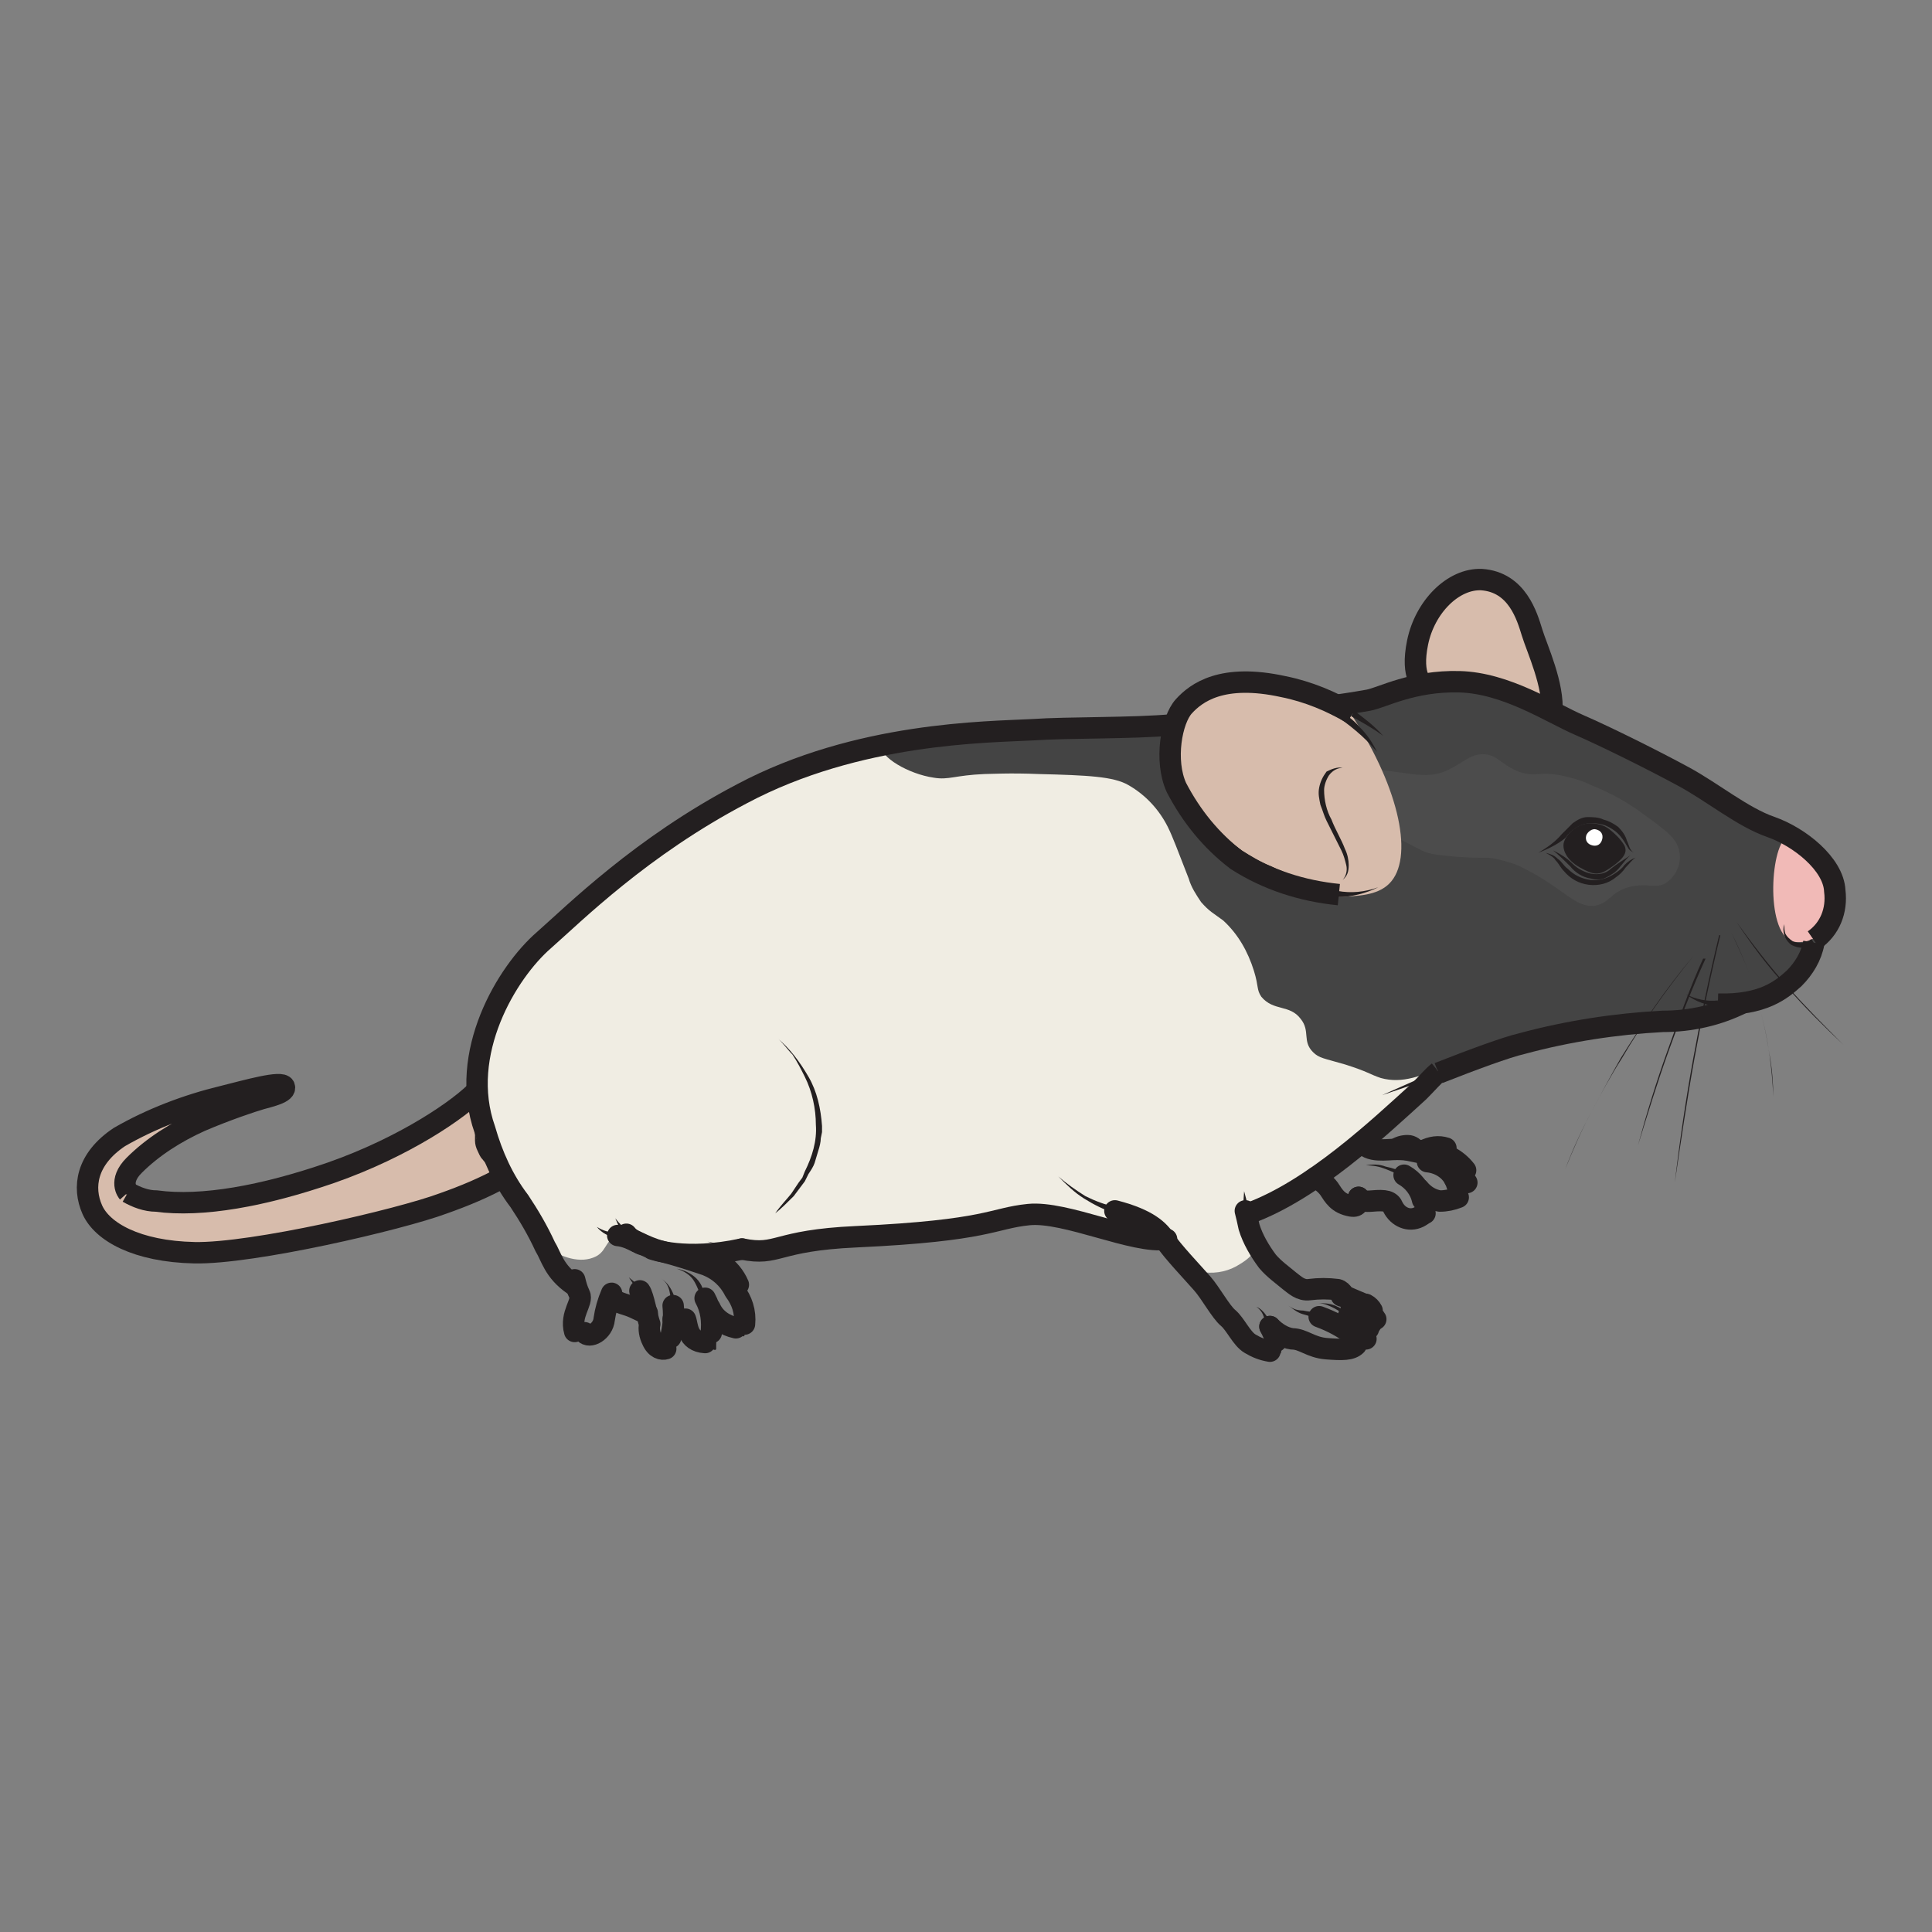 <?xml version="1.0" encoding="utf-8"?>
<!-- Generator: Adobe Illustrator 22.0.1, SVG Export Plug-In . SVG Version: 6.00 Build 0)  -->
<svg version="1.1" id="Layer_1" xmlns="http://www.w3.org/2000/svg" xmlns:xlink="http://www.w3.org/1999/xlink" x="0px" y="0px"
	 viewBox="0 0 157 157" style="enable-background:new 0 0 157 157;" xml:space="preserve">
<rect x="0" y="0" width="157" height="157" fill="#808080" stroke="none"/>
<style type="text/css">
	.st0{fill:#D7BCAC;}
	.st1{fill:#F0EDE3;}
	.st2{fill:#444444;}
	.st3{fill:#4C4C4C;}
	.st4{fill:#F1BAB7;}
	.st5{fill:none;}
	.st6{fill:none;stroke:#231F20;stroke-width:1.74;stroke-miterlimit:10;}
	.st7{fill:#231F20;}
	.st8{fill:none;stroke:#231F20;stroke-width:1.74;stroke-linecap:round;stroke-linejoin:round;}
	.st9{fill:#FFFFFF;}
</style>
<g id="Layer_2_1_">
	<g id="Layer_1-2">
		<path class="st0" d="M115.7,55.7c-0.5-1.1-0.6-2.3-0.5-3.5c0.5-2.7,2.9-5.3,5.2-5.1c2,0.2,3.2,2.5,4.1,4.3c1,2,1.6,4.2,1.6,6.5
			l-6.2-1.3L115.7,55.7z"/>
		<path class="st0" d="M41.6,88.2c-1.4-0.5-2.6,1.1-5.8,3.1c-2.3,1.3-4.7,2.4-7.2,3.3c-7.1,2.8-17.2,4.5-18.2,2.3
			c-0.4-1,1.2-2.6,2.2-3.7c4.5-4.4,10.6-4.5,10.5-4.9s-4.8-0.1-9.8,1.8c-1.9,0.6-3.5,1.8-4.8,3.3c-0.7,0.8-1.2,1.8-1.3,2.9
			c0,2.7,3.5,4.5,4,4.7c1.6,0.8,3.6,1.3,12.1-0.2c4.6-0.8,9.2-2,13.7-3.5c4-1.3,5.7-2.1,6.3-3.8C44,91.6,43.1,88.8,41.6,88.2z"/>
		<path class="st1" d="M76.2,59.9c-10.4,0.4-17.4,5.3-24.9,10.5c-0.5,0.4-10.6,7.5-12.1,15c-0.2,1.1-0.3,2.1-0.3,3.2
			c0.1,2.9,1.2,3.5,3.4,9c0.8,2,1.1,2.9,2.1,3.7c0.9,0.7,2.5,1.4,3.8,0.9c1.1-0.4,0.9-1.3,1.9-1.8c1.3-0.6,2,0.7,4.5,1
			c1.6,0.2,1.8-0.3,4.9-0.2c1.1,0,1.7,0.1,2.3,0.1c3.3,0.2,4.7-0.5,8.8-1c4.3-0.5,3.9,0.1,7.2-0.4c3-0.5,3.5-1.1,5.8-1.1
			s2,0.5,5.7,1s4.2,0.1,5.5,0.9c1.6,1.1,1.6,2.4,3.1,2.7c1,0.1,2-0.1,2.9-0.7c0.5-0.3,1-0.7,1.2-1.2c0.4-1.2-0.8-2-0.5-2.9
			s1.6-1,3-1.4c0.7-0.2,1.1-0.5,5.4-3.7c5-3.9,5.3-4.2,5.5-4.8c0.3-1,0.5-3-2-6.5C96.4,59,76.2,59.9,76.2,59.9z"/>
		<path class="st2" d="M71.6,60.6c-0.1,0.9,2.2,2.3,4.3,2.6c1.2,0.2,1.7-0.2,4.1-0.3c0.4,0,2.1-0.1,4.4,0c4,0.1,6.1,0.2,7.3,0.9
			c1.4,0.8,2.5,2,3.2,3.4c0.4,0.8,0.8,1.9,1.7,4.2c0.2,0.7,0.6,1.3,1,1.9c0.7,0.8,1,0.9,1.8,1.5c1.2,1.1,2,2.5,2.5,4.1
			c0.4,1.3,0.2,1.5,0.6,2.1c1,1.2,2.3,0.6,3.2,1.8c0.8,1,0.1,1.8,1,2.7c0.5,0.5,0.9,0.5,2.6,1c1.9,0.6,2,0.8,2.9,1.1
			c1.8,0.5,3.3-0.2,5.4-1c2.5-0.9,5.1-1.6,7.8-2.2c1.2-0.3,3.5-0.6,8.2-1.3c5.3-0.8,6.2-0.8,7.9-1.5c2.1-0.7,3.9-2,5.3-3.6
			c0.9-1.2,2.5-3.1,2.1-5.3s-2.3-3.3-5.2-5.2c-1.3-0.8-2.6-1.5-4-2.2c-4.3-2.1-4.4-2.5-8.8-4.9c-6.1-3.2-9.1-4.8-12.5-4.9
			c-2.3,0.2-4.6,0.6-6.8,1.1c-7.4,1.4-8.5,1.8-11.3,2.2c-3.4,0.5-3.7,0.2-13.3,0.4C72.3,59.4,71.7,60.2,71.6,60.6z"/>
		<path class="st3" d="M109.1,62.4c5.1,0,6.6,1.3,8.9,0c1-0.5,1.6-1.2,2.7-1.1s1.4,1,3,1.5c1.2,0.3,1.4-0.1,3.1,0.2
			c0.9,0.2,1.7,0.4,2.5,0.8c1.5,0.6,3,1.4,4.3,2.4c1.8,1.3,2.8,2,2.9,3.2c0.1,1-0.4,1.9-1.2,2.4c-0.8,0.4-1.3,0-2.5,0.2
			c-1.9,0.3-1.9,1.4-3.2,1.6c-1.6,0.2-2.5-1.4-5.7-3c-0.7-0.4-1.5-0.6-2.3-0.8c-0.4-0.1-0.8-0.1-1.2-0.1c-1.3,0-2.7-0.1-4-0.3
			c-0.9-0.2-0.8-0.3-4-1.9c-1.1-0.6-2.3-1.1-3.5-1.5c-2-0.1-2.7,1.3-4.1,0.8s-2.3-2.1-2-3.1C103.2,62.3,106.2,62.3,109.1,62.4z"/>
		<path class="st0" d="M109.9,58.2c-1.7-1.1-3.6-1.8-5.6-2.2c-1.7-0.3-4.4-0.8-6.8,0.6c-0.5,0.3-0.9,0.6-1.3,1
			c-1.1,1.1-1.6,4.4-0.6,6.6c1.1,2.4,2.8,4.4,4.9,5.9c2.4,1.8,5.3,2.8,8.3,2.8c1.5-0.1,3.1-0.1,4.1-1.1
			C114.9,69.8,113.8,64.2,109.9,58.2z"/>
		<path class="st4" d="M145.3,68c0.4-0.1,0.8,0.3,1.7,1.2c0.7,0.6,1.3,1.3,1.7,2.1c0.5,1.2,0.7,3.2-0.6,4.4c-0.6,0.7-1.6,1-2.5,0.8
			C143.4,75.6,143.9,68.4,145.3,68z"/>
		<g id="Page-4">
			<rect class="st5" width="157" height="157"/>
			<g id="Wakeful-resting--lean">
				<path class="st6" d="M10.4,96.9c0.7,0.4,1.5,0.7,2.3,0.7c3.7,0.5,8.7-0.4,14.2-2.3c6-2.1,10.5-5.2,12-6.8"/>
				<path class="st7" d="M9.9,95.4c-0.1,0.3-0.1,0.5,0.1,0.8c0.1,0.2,0.3,0.4,0.6,0.5l-0.3,0.4c-0.2-0.2-0.4-0.5-0.5-0.8
					C9.7,96,9.7,95.7,9.9,95.4"/>
				<path class="st6" d="M10.4,96.9c0,0-0.8-0.9,0.5-2.2c1.5-1.5,3.4-2.7,5.4-3.6c2.1-0.9,4.2-1.6,4.9-1.8s2.1-0.5,1.9-1
					s-3,0.3-5,0.8c-2.9,0.7-5.8,1.8-8.4,3.3c-2.7,1.8-3,4.1-2.2,5.9s3.6,3.4,8.3,3.5s16.7-2.7,20.2-4c1.7-0.6,3.4-1.3,5-2.2"/>
				<path class="st7" d="M38.6,89.7c0.2,0.5,0.3,1,0.2,1.5c-0.2,0.5-0.2,1,0,1.5c0.2,0.4,0.4,0.9,0.7,1.2c0.3,0.4,0.5,0.8,0.9,1.2
					l0,0c-0.5-0.2-0.9-0.5-1.2-0.9c-0.2-0.2-0.3-0.5-0.4-0.7c-0.1-0.2-0.2-0.5-0.2-0.8c0-0.3,0-0.5,0-0.8c0-0.3,0-0.5-0.1-0.8
					C38.4,90.6,38.4,90.1,38.6,89.7L38.6,89.7z"/>
				<path class="st6" d="M116.9,87.1c-0.5,0.4-0.8,0.8-1.6,1.6c-3.3,3-8.6,8-13.8,9.9"/>
				<path class="st8" d="M95.3,58.9c-3.2,0.3-8.5,0.2-11.4,0.4c-3.7,0.2-14.2,0.2-23.6,5.2c-8.2,4.3-13.6,9.7-16.1,11.9
					c-3,2.6-7,9.2-4.8,15.4c0.6,2.1,1.5,4.1,2.8,5.8c0.8,1.2,1.5,2.4,2.1,3.7c0.5,0.8,0.7,2,2.3,3.1"/>
				<path class="st6" d="M109.9,58c-1.7-1-3.6-1.8-5.6-2.2c-5-1.1-7.1,0.5-8.1,1.6s-1.6,4.4-0.6,6.6c1.2,2.3,2.8,4.3,4.9,5.9
					c2.5,1.6,5.3,2.5,8.3,2.8"/>
				<path class="st7" d="M108.7,72.4c1.1,0.2,2.2,0.1,3.3-0.3c-1,0.5-2.2,0.8-3.3,0.8L108.7,72.4z"/>
				<path class="st7" d="M112.4,59.8c-0.8-0.6-1.7-1.1-2.6-1.6l0.3-0.4C110.9,58.4,111.7,59,112.4,59.8"/>
				<path class="st7" d="M109.1,62.4c-0.4,0-0.8,0.2-1.1,0.6c-0.2,0.3-0.4,0.8-0.4,1.2c0,0.8,0.2,1.7,0.6,2.4
					c0.3,0.8,0.8,1.6,1.1,2.4c0.2,0.4,0.3,0.9,0.3,1.3c0,0.5-0.1,0.9-0.5,1.2c0.3-0.3,0.4-0.8,0.3-1.2c-0.1-0.4-0.2-0.8-0.4-1.2
					c-0.4-0.8-0.8-1.6-1.2-2.4c-0.2-0.4-0.3-0.8-0.5-1.3c-0.1-0.5-0.2-0.9-0.1-1.4c0.1-0.5,0.3-0.9,0.6-1.3
					C108.2,62.5,108.7,62.3,109.1,62.4"/>
				<path class="st7" d="M96.7,57.6c-0.6,0.7-1,1.6-1,2.5c-0.1,0.9,0.1,1.8,0.3,2.7c0.6,1.7,1.6,3.2,2.9,4.5c0.6,0.7,1.3,1.3,2,1.8
					c0.8,0.5,1.6,1,2.4,1.3c0.8,0.4,1.7,0.7,2.5,1c0.9,0.3,1.8,0.5,2.7,0.5c-0.9,0.1-1.9,0-2.8-0.3c-0.9-0.2-1.8-0.5-2.6-0.9
					c-0.9-0.4-1.7-0.8-2.5-1.3c-0.8-0.5-1.5-1.1-2.2-1.8c-0.6-0.7-1.2-1.4-1.7-2.2c-0.5-0.8-0.9-1.6-1.2-2.5
					c-0.2-0.9-0.3-1.9-0.2-2.8C95.5,59.1,96,58.2,96.7,57.6"/>
				<path class="st7" d="M104,56.1c1.6,0.3,3.1,0.8,4.6,1.5c0.7,0.4,1.4,0.9,1.9,1.5c0.6,0.6,1,1.2,1.4,2c-0.5-0.6-1.1-1.2-1.7-1.7
					c-0.6-0.5-1.2-1-1.9-1.3c-0.7-0.4-1.4-0.7-2.1-1L104,56.1z"/>
				<path class="st6" d="M108.7,57.3c0,0,1.4-0.2,2.5-0.4s3.6-1.6,7.4-1.5s7.4,2.5,9.7,3.5s6.1,2.9,8.5,4.2s4.8,3.3,7.1,4.1
					s5.1,3,5.2,5.2c0.2,1.6-0.4,3.1-1.7,4"/>
				<path class="st7" d="M147.5,76.8c-0.6,0.3-1.3,0.3-1.9,0c-0.3-0.2-0.5-0.5-0.6-0.8c-0.1-0.3-0.1-0.6,0-0.9c0,0.3,0,0.6,0.1,0.8
					c0.1,0.2,0.3,0.4,0.6,0.6c0.5,0.2,1.1,0.2,1.5-0.2L147.5,76.8z"/>
				<path class="st6" d="M139.6,81.6c3.7,0.1,5.2-1.2,6.2-2.1c0.8-0.8,1.4-1.8,1.6-2.9"/>
				<path class="st7" d="M137,80.8c0.8,0.4,1.7,0.6,2.6,0.5v0.5C138.7,81.7,137.8,81.4,137,80.8"/>
				<path class="st6" d="M141.6,81.5c-2,1-4.2,1.5-6.5,1.5c-3.8,0.2-7.7,0.8-11.4,1.8c-1.3,0.3-4,1.3-6.8,2.4"/>
				<path class="st7" d="M117,87.4l-4.7,1.6l4.5-2L117,87.4z"/>
				<path class="st6" d="M115.7,55.7c0,0-1.1-0.6-0.5-3.5s2.9-5.2,5.2-5.1c2.9,0.2,3.7,3,4.1,4.3s1.8,4.3,1.6,6.5"/>
				<path class="st7" d="M125,69.3c0.7-0.4,1.4-0.9,1.9-1.5c0.3-0.3,0.6-0.6,0.9-0.9c0.4-0.3,0.8-0.5,1.2-0.5c0.4,0,0.9,0,1.3,0.2
					c0.4,0.1,0.8,0.3,1.2,0.6c0.3,0.3,0.6,0.7,0.7,1.1c0.2,0.4,0.2,0.8,0.6,1c-0.2-0.1-0.4-0.2-0.5-0.4l-0.3-0.5
					c-0.2-0.3-0.4-0.6-0.8-0.9c-0.3-0.2-0.6-0.4-1-0.5c-0.4-0.1-0.7-0.1-1.1-0.1c-0.8,0.1-1.5,0.6-1.9,1.2
					C126.6,68.6,125.8,69,125,69.3"/>
				<path class="st7" d="M125.6,69.3c0.4,0.1,0.7,0.2,1,0.5c0.3,0.2,0.5,0.6,0.8,0.8c0.5,0.5,1.1,0.8,1.8,0.9c0.7,0.1,1.4-0.1,2-0.5
					c0.3-0.2,0.6-0.4,0.8-0.7c0.3-0.3,0.6-0.5,0.9-0.6c-0.3,0.2-0.5,0.5-0.8,0.8c-0.2,0.3-0.5,0.6-0.8,0.8c-0.6,0.5-1.4,0.7-2.2,0.6
					c-0.8-0.1-1.5-0.5-2-1.1c-0.3-0.3-0.4-0.6-0.7-0.9C126.3,69.7,126,69.5,125.6,69.3"/>
				<path class="st7" d="M126.2,69.1c0.6,0.3,1.1,0.6,1.6,1.1c0.4,0.4,1,0.7,1.5,0.8c0.6,0.1,1.2,0,1.6-0.4c0.5-0.4,1-0.7,1.6-1.1
					c-0.5,0.4-0.8,1-1.3,1.4c-0.3,0.2-0.6,0.4-0.9,0.5c-0.3,0.1-0.7,0.1-1,0c-0.7-0.1-1.3-0.5-1.7-1C127.2,70,126.7,69.5,126.2,69.1
					"/>
				<path class="st7" d="M130.8,67.4c-0.5-0.4-1.1-0.5-1.7-0.5c-0.9,0.1-1.7,0.7-2,1.5c-0.2,0.6,0.2,1.5,1.3,2.1s1.5,0.7,2.5,0
					s1.4-1.2,1.1-1.8C131.7,68.2,131.3,67.8,130.8,67.4"/>
				<path class="st9" d="M128.9,67.9c-0.1,0.4,0.1,0.7,0.5,0.8c0.4,0.1,0.7-0.1,0.8-0.5c0.1-0.4-0.1-0.7-0.5-0.8
					C129.4,67.3,129,67.6,128.9,67.9"/>
				<path class="st7" d="M137.6,77.7c-2.1,2.6-4.1,5.4-5.8,8.3c-0.9,1.4-1.7,2.9-2.5,4.4c-0.8,1.5-1.5,3.1-2.1,4.6
					c0.6-1.6,1.3-3.1,2.1-4.6s1.6-3,2.4-4.4C133.5,83.1,135.4,80.3,137.6,77.7 M137.6,77.7C137.6,77.7,137.6,77.7,137.6,77.7
					L137.6,77.7z"/>
				<path class="st7" d="M139.8,76c-0.8,3.3-1.5,6.7-2.1,10s-1.1,6.7-1.6,10.1c0.4-3.4,0.9-6.8,1.5-10.1s1.3-6.7,2.1-10
					C139.7,76,139.7,76,139.8,76C139.9,76,139.8,76,139.8,76L139.8,76z"/>
				<path class="st7" d="M138.6,77.9c-1.1,2.4-2.1,5-3,7.5s-1.7,5.1-2.5,7.7c0.7-2.6,1.5-5.2,2.4-7.7s1.8-5.1,2.9-7.5
					C138.5,77.9,138.6,77.9,138.6,77.9C138.6,77.9,138.6,77.9,138.6,77.9L138.6,77.9z"/>
				<path class="st7" d="M140.7,75.8c0.5,1,1,2.1,1.4,3.2c0.4,1.1,0.7,2.2,1,3.3c0.3,1.1,0.5,2.2,0.7,3.4c0.2,1.1,0.3,2.3,0.3,3.4
					c-0.1-2.3-0.4-4.6-1-6.8c-0.3-1.1-0.6-2.2-1-3.3C141.7,77.9,141.2,76.9,140.7,75.8 M140.7,75.8
					C140.7,75.8,140.7,75.8,140.7,75.8L140.7,75.8z"/>
				<path class="st7" d="M141.1,74.9c1.3,1.8,2.6,3.5,4.1,5.2c1.5,1.7,3,3.2,4.6,4.8c-1.6-1.5-3.2-3.1-4.6-4.7
					C143.6,78.5,142.3,76.7,141.1,74.9 M141,74.8C141,74.8,141.1,74.8,141,74.8L141,74.8z"/>
				<path class="st8" d="M46.7,104c0.1,0.4,0.2,0.8,0.4,1.2c0.3,0.6-0.8,1.6-0.4,3"/>
				<path class="st7" d="M46.9,108.1c0,0.2,0.1,0.5,0.2,0.7h-0.2c0.2-0.4,0.5-0.7,0.8-1c0.1-0.1,0.3-0.1,0.3,0
					c0.1,0.1,0.1,0.2,0,0.3c0,0,0,0,0,0c0,0,0,0-0.1,0c-0.3,0.2-0.6,0.4-0.9,0.7c0,0-0.1,0-0.2,0c0,0,0,0,0,0l0,0
					c-0.2-0.2-0.3-0.4-0.5-0.6c-0.1-0.1,0-0.3,0.1-0.3c0.1-0.1,0.3,0,0.3,0.1C46.9,108,46.9,108,46.9,108.1"/>
				<path class="st8" d="M47.5,108.3c0.4,0.5,1.5-0.1,1.6-1.1c0.1-0.7,0.3-1.4,0.6-2.1"/>
				<path class="st7" d="M49.5,105.1c0.2-0.2,0.3-0.6,0.3-0.9c0.1,0.3,0.2,0.7,0.1,1l0,0c0,0.1-0.1,0.2-0.3,0.2
					C49.5,105.4,49.4,105.3,49.5,105.1C49.4,105.2,49.4,105.2,49.5,105.1C49.4,105.1,49.4,105.1,49.5,105.1"/>
				<path class="st8" d="M54.5,108.7c0.2-0.8,0.3-1.7,0.2-2.6"/>
				<path class="st7" d="M54.4,106.1c0.1-0.4,0.1-0.8,0-1.2c-0.1-0.4-0.3-0.8-0.7-1c0.4,0.2,0.7,0.6,0.9,1c0.1,0.2,0.2,0.4,0.2,0.7
					c0,0.2,0.1,0.5,0.1,0.7c0,0.1-0.2,0.2-0.3,0.2c-0.1,0-0.2-0.1-0.2-0.2l0,0L54.4,106.1z"/>
				<path class="st8" d="M52,104.9c0.3,0.4,0.6,2.2,0.8,2.7c-0.1,0.4,0,0.9,0.2,1.3c0.3,0.7,0.8,0.8,1.1,0.7"/>
				<path class="st7" d="M54.2,109.3c0.1,0,0.1,0,0.2,0.1l0.2,0.1c0.1,0.1,0.2,0.2,0.2,0.3l0,0h-0.2c0-0.2,0-0.4,0-0.6
					c0-0.1,0-0.2-0.1-0.3c0-0.1,0-0.1-0.1-0.2c-0.1-0.1-0.2-0.2-0.1-0.3c0.1-0.1,0.2-0.2,0.4-0.1c0,0,0.1,0.1,0.1,0.1l0,0.1
					c0.1,0.1,0.1,0.3,0.1,0.4c0,0.1,0,0.2,0,0.3c0,0.2,0,0.4-0.1,0.6c0,0.1-0.1,0.1-0.1,0.1c0,0-0.1,0-0.1-0.1l0,0
					c0,0-0.1-0.1-0.1-0.1h-0.1h-0.1c-0.1,0.2-0.3,0.3-0.5,0.2c0,0,0,0,0,0c-0.2-0.1-0.3-0.3-0.2-0.5c0.1-0.1,0.2-0.2,0.4-0.2
					L54.2,109.3z"/>
				<path class="st7" d="M51.1,103.8l1.1,0.9c0.1,0.1,0.1,0.3,0,0.4c-0.1,0.1-0.2,0.1-0.3,0c0,0,0,0,0-0.1l0,0L51.1,103.8z"/>
				<path class="st8" d="M49.7,105.3c0,0.4,0.8,0.6,1.4,0.8s1.2,0.6,1.5,0.6"/>
				<path class="st8" d="M57.8,108.3c0.1-0.9,0-1.9-0.5-2.8"/>
				<path class="st8" d="M55.7,107.2c0.2,0.5,0.1,1.8,1.6,1.9"/>
				<path class="st7" d="M57.3,108.9l0.5,0.2l0.2,0.1c0.1,0,0.2,0.1,0.2,0.2l0,0l-0.2,0.1c0-0.2-0.1-0.3-0.1-0.5
					c-0.1-0.2-0.2-0.3-0.2-0.4c-0.1-0.1-0.2-0.2-0.1-0.3c0,0,0,0,0,0c0.1-0.1,0.2-0.2,0.3-0.1l0.1,0.1v0.1c0.1,0.1,0.1,0.2,0.2,0.3
					c0,0.1,0,0.2,0,0.3c0,0.2,0,0.4,0,0.6c0,0.1-0.1,0.1-0.1,0.1l0,0l0,0c-0.1,0-0.2-0.1-0.4-0.1h-0.4c-0.1,0-0.2-0.1-0.2-0.2
					S57.1,108.9,57.3,108.9L57.3,108.9"/>
				<path class="st7" d="M57.1,105.7c-0.2-0.5-0.4-1.1-0.7-1.6c-0.3-0.5-0.8-0.8-1.4-1c0.6,0.1,1.2,0.4,1.6,0.8
					c0.2,0.2,0.4,0.5,0.5,0.8c0.1,0.3,0.3,0.5,0.4,0.8c0.1,0.1,0,0.3-0.1,0.3C57.4,105.8,57.2,105.8,57.1,105.7L57.1,105.7
					L57.1,105.7z"/>
				<path class="st7" d="M55.3,105.7c0.1,0.2,0.2,0.5,0.3,0.7c0.1,0.2,0.2,0.4,0.3,0.6c0.1,0.1,0.1,0.3,0,0.3
					c-0.1,0.1-0.3,0.1-0.4,0c0,0,0-0.1,0-0.1l0,0c-0.1-0.3-0.1-0.5-0.1-0.8C55.3,106.2,55.3,106,55.3,105.7"/>
				<path class="st8" d="M54.7,107.2c0.3,0.3,0.6,0.4,1,0.4"/>
				<path class="st8" d="M60.5,107.6c0.1-1-0.2-1.9-0.8-2.7c-0.5-1-1.3-1.7-2.3-2.1c-1.2-0.4-2.4-0.8-3.6-1.1
					c-1.6-0.4-2.5-1.2-3.6-1.3"/>
				<path class="st8" d="M57.7,106.3c0.4,0.9,1.2,1.4,2.1,1.6"/>
				<path class="st7" d="M59.9,107.7c0.1,0.1,0.3,0.2,0.4,0.3c0.1,0.1,0.2,0.2,0.3,0.4l0,0h-0.2c0-0.3,0-0.5-0.2-0.7
					c-0.1-0.1-0.1-0.3,0-0.3c0.1-0.1,0.2-0.1,0.3,0c0,0,0,0,0,0c0,0,0,0.1,0,0.1l0,0c0.1,0.3,0.1,0.7,0,1c0,0.1-0.1,0.1-0.1,0.1
					c0,0,0,0,0,0l0,0c-0.2-0.2-0.5-0.3-0.8-0.4c-0.1,0-0.2-0.2-0.2-0.3c0,0,0,0,0,0C59.6,107.6,59.7,107.6,59.9,107.7L59.9,107.7"/>
				<path class="st7" d="M50.1,100.6c-0.6-0.1-1.2-0.4-1.6-0.9c0.5,0.3,1,0.5,1.6,0.4c0.1,0,0.2,0.1,0.2,0.2c0,0,0,0,0,0
					c0,0.1-0.1,0.2-0.2,0.3C50.2,100.6,50.2,100.6,50.1,100.6L50.1,100.6"/>
				<path class="st8" d="M50.9,100.3c0.3,0.4,0.8,0.6,1.2,0.8"/>
				<path class="st7" d="M50,99c0.3,0.4,0.7,0.8,1.2,1.2c0.1,0.1,0.1,0.2,0,0.3c0,0,0,0,0,0c-0.1,0.1-0.2,0.1-0.3,0.1c0,0,0,0,0,0
					c0,0,0,0,0-0.1C50.5,100.1,50.2,99.5,50,99"/>
				<path class="st8" d="M56.3,102.4c0.8-0.1,1.6,0,2.3,0.3c0.6,0.4,1.1,1,1.4,1.7"/>
				<path class="st7" d="M60.2,104.3c0,0.1,0,0.2,0.1,0.3c0.1,0.1,0.1,0.3,0.1,0.4l0,0c0,0.1,0,0.1-0.1,0.1l0,0l0,0l-0.4-0.1h-0.2
					c0,0-0.1,0-0.1,0c-0.1,0-0.3-0.1-0.3-0.2c0-0.1,0-0.2,0.1-0.3c0.1,0,0.2,0,0.3,0l0.2,0.1l0.3,0.2l-0.2,0.1l0,0
					c0-0.1-0.1-0.1-0.2-0.2c-0.1-0.1-0.2-0.2-0.3-0.3l0,0c-0.1-0.1-0.1-0.3,0.1-0.3c0.1-0.1,0.3-0.1,0.3,0.1c0,0,0,0,0,0
					C60.3,104.3,60.3,104.3,60.2,104.3"/>
				<path class="st8" d="M103.7,109c-0.1-0.4-0.3-0.8-0.5-1.2"/>
				<path class="st8" d="M90.6,98.4c2.7,0.7,3.6,1.6,4.1,2.4s2.3,2.7,3,3.5s1.5,2.3,2.1,2.8s1.1,1.7,1.8,2.1c0.5,0.3,1,0.5,1.6,0.6"
					/>
				<path class="st7" d="M86,95.6c0.7,0.6,1.4,1.1,2.2,1.6c0.8,0.4,1.6,0.7,2.5,0.9l0,0c0.1,0.1,0.2,0.2,0.1,0.3
					c0,0.1-0.1,0.2-0.2,0.2l0,0c-0.9-0.3-1.7-0.7-2.5-1.2C87.3,96.9,86.7,96.3,86,95.6"/>
				<path class="st7" d="M103.2,109.4c0.1,0,0.3,0.1,0.4,0.1c0.2,0,0.3,0.1,0.4,0.3l0,0h-0.2c0-0.3-0.1-0.5-0.3-0.7
					c-0.1-0.1-0.1-0.3,0-0.3c0.1-0.1,0.2-0.1,0.4-0.1l0.1,0.1l0,0c0.2,0.3,0.2,0.7,0.1,1.1c0,0.1-0.1,0.1-0.1,0.1c0,0,0,0,0,0l0,0
					l0,0c-0.2-0.1-0.4-0.1-0.6,0c-0.1,0-0.3-0.1-0.3-0.2c0,0,0,0,0,0C103,109.6,103.1,109.4,103.2,109.4
					C103.2,109.4,103.2,109.4,103.2,109.4l0.1,0L103.2,109.4z"/>
				<path class="st7" d="M103,108c-0.2-0.4-0.2-0.7-0.3-1c-0.1-0.3-0.3-0.6-0.6-0.8c0.3,0.1,0.6,0.4,0.8,0.7
					c0.2,0.3,0.3,0.6,0.5,0.9l0,0c0.1,0.1,0.1,0.2,0,0.3c0,0,0,0,0,0C103.3,108.2,103.2,108.2,103,108L103,108"/>
				<path class="st7" d="M107.2,107.2c-0.4-0.1-0.9-0.3-1.3-0.4c-0.4-0.1-0.8-0.4-1.2-0.7c0.4,0.3,0.8,0.4,1.2,0.4
					c0.4,0.1,0.9,0.1,1.3,0.2c0.1,0,0.2,0.1,0.2,0.3C107.5,107.2,107.4,107.3,107.2,107.2L107.2,107.2"/>
				<path class="st8" d="M111.2,108c0,0-1-0.7-1.6-1.1"/>
				<path class="st8" d="M110.1,108.6c0.3,0.1,0.6,0.2,0.9,0.2"/>
				<path class="st7" d="M111,108.5c0.1,0,0.3,0,0.4,0.1c0.2,0,0.3,0.1,0.4,0.2l0,0h-0.2c0-0.1-0.1-0.3-0.2-0.4
					c-0.1-0.1-0.2-0.2-0.3-0.2c-0.1-0.1-0.2-0.2-0.1-0.3s0.2-0.2,0.3-0.1h0.1l0,0c0.2,0.1,0.3,0.3,0.3,0.5c0,0.2,0,0.4,0,0.6
					c0,0.1-0.1,0.1-0.1,0.1l0,0h-0.1l0,0c-0.2,0-0.4,0-0.6,0.1c-0.1,0-0.3,0-0.3-0.2c-0.1-0.1,0-0.3,0.1-0.3c0,0,0,0,0,0L111,108.5
					L111,108.5z"/>
				<path class="st7" d="M109.5,107.1c-0.3-0.3-0.7-0.6-1.1-0.8c-0.4-0.2-0.8-0.4-1.3-0.4c0.5,0,0.9,0,1.4,0.2
					c0.4,0.2,0.9,0.4,1.2,0.6l0,0c0.1,0.1,0.2,0.2,0.1,0.3C109.8,107.2,109.6,107.2,109.5,107.1
					C109.5,107.1,109.5,107.1,109.5,107.1L109.5,107.1"/>
				<path class="st8" d="M111.4,107.6c-0.3,0.1-0.6,0.1-0.9-0.1"/>
				<path class="st8" d="M109.8,106.1c0.7,0.5,1.8,0.7,2,1.1"/>
				<path class="st7" d="M111.9,107c0.1,0,0.1,0.1,0.2,0.2c0,0.1,0.1,0.1,0.1,0.2c0,0.1,0,0.2,0,0.4l0,0c0,0.1,0,0.1-0.1,0.1l0,0
					l0,0c-0.2,0-0.4-0.1-0.5,0c-0.1,0.1-0.3,0.1-0.4-0.1c0,0,0,0,0,0c-0.1-0.1-0.1-0.3,0-0.4c0.1,0,0.1,0,0.2,0h0.1
					c0.3,0,0.5,0.1,0.7,0.3l-0.2,0.1l0,0c0-0.1-0.1-0.2-0.1-0.2l-0.1-0.1h-0.1c-0.1-0.1-0.2-0.2-0.1-0.3c0,0,0,0,0,0
					C111.6,107.1,111.7,107,111.9,107"/>
				<path class="st7" d="M108,105.4c0.7,0,1.3,0.2,1.9,0.4c0.1,0.1,0.2,0.2,0.1,0.3c-0.1,0.1-0.2,0.2-0.3,0.1l0,0
					C109.2,106,108.6,105.7,108,105.4"/>
				<path class="st8" d="M109,105.2c0.7,0.3,1.6,0.7,1.9,0.8"/>
				<path class="st8" d="M111,106c0.2,0.1,0.4,0.3,0.5,0.5c-0.3-0.1-0.6-0.1-0.9,0"/>
				<path class="st7" d="M107,105.1c0.3-0.1,0.7-0.2,1-0.2c0.4-0.1,0.7,0,1.1,0.1c0.1,0.1,0.2,0.2,0.1,0.3c0,0.1-0.2,0.1-0.3,0.1
					h-0.1c-0.3-0.2-0.6-0.2-0.9-0.3C107.7,105.1,107.3,105.1,107,105.1"/>
				<path class="st8" d="M101.2,98.4c0.1,0.4,0.2,0.8,0.3,1.3c0.3,1,0.9,2,1.5,2.8c0.5,0.6,1.2,1.1,1.8,1.6c0.4,0.3,0.9,0.8,1.6,0.7
					c0.8-0.1,1.5-0.1,2.3,0c0.4,0.1,0.7,0.7,0.3,0.5"/>
				<path class="st7" d="M101.1,96.8l0.4,1.5l0,0c0,0.1,0,0.3-0.2,0.3c-0.1,0-0.3,0-0.3-0.2c0,0,0-0.1,0-0.1L101.1,96.8z"/>
				<path class="st8" d="M110.1,108.6c-0.9-0.7-1.8-1.2-2.9-1.6"/>
				<path class="st8" d="M103.2,107.8c0.5,0.5,1.1,0.9,1.8,1c0.9,0,1.5,0.7,2.8,0.8s2,0.1,2.4-0.3"/>
				<path class="st7" d="M110.2,109h0.5c0.1,0,0.2,0,0.2,0c0.1,0,0.2,0.1,0.3,0.2l0,0c0,0,0,0.1,0,0.2c0,0-0.1,0-0.1,0c0,0,0,0,0,0
					l0,0c-0.3-0.2-0.6-0.4-0.9-0.6l0,0c-0.1,0-0.2-0.1-0.2-0.3c0,0,0,0,0,0c0-0.1,0.2-0.2,0.3-0.2c0,0,0,0,0,0h0.1
					c0.4,0.2,0.7,0.5,0.9,0.9l-0.2,0.1l0,0c0,0-0.1,0-0.1,0h-0.2c-0.1,0-0.3,0.1-0.4,0.1c-0.1,0-0.3,0-0.3-0.2c0-0.1,0-0.3,0.2-0.3
					h0.1"/>
				<path class="st8" d="M60.3,101.5c3,0.6,2.6-0.7,9.3-1c10.8-0.5,11-1.5,14-1.8s8.6,2.4,11.2,2"/>
				<path class="st7" d="M57.5,100.9c0.9,0.2,1.9,0.3,2.8,0.4c0.1,0,0.2,0.1,0.2,0.2c0,0,0,0,0,0c0,0.1-0.1,0.2-0.3,0.2c0,0,0,0,0,0
					h0C59.3,101.5,58.4,101.2,57.5,100.9"/>
				<path class="st8" d="M53,101.5c0,0,2.7,1,7.3,0"/>
				<path class="st8" d="M106.9,95.7c0.4,0.2,0.8,0.5,1.1,0.9c0.4,0.6,0.7,1.2,1.8,1.4c0.6,0.1,0.6-0.3,0.6-0.7"/>
				<path class="st7" d="M110.2,97.3c0.1-0.2,0.1-0.5,0.2-0.7c0.1,0.2,0.3,0.5,0.3,0.7l0,0c0,0.1,0,0.3-0.2,0.3
					c-0.1,0-0.3,0-0.3-0.2C110.1,97.4,110.1,97.3,110.2,97.3"/>
				<path class="st8" d="M115.6,97.5c-0.2-0.9-0.8-1.6-1.5-2"/>
				<path class="st7" d="M114,95.7c-0.4-0.3-0.9-0.5-1.4-0.7c-0.5-0.2-1-0.3-1.6-0.3c0.5-0.1,1.1-0.1,1.6,0.1
					c0.5,0.1,1.1,0.3,1.6,0.5c0.1,0.1,0.2,0.2,0.1,0.3S114.2,95.8,114,95.7L114,95.7"/>
				<path class="st8" d="M110.4,97.3c0,0,0,0.4,1.1,0.3s1.5,0,1.7,0.5c0.4,0.8,1.3,1.2,2.1,0.8c0.2-0.1,0.3-0.2,0.5-0.3"/>
				<path class="st8" d="M118.4,96.3c-0.3-1.1-1.3-1.8-2.4-1.9"/>
				<path class="st7" d="M116,94.7c-0.7-0.2-1.5-0.3-2.2-0.5c-0.7-0.2-1.5-0.2-2.2-0.2c0.7-0.1,1.5-0.1,2.3,0
					c0.8,0.1,1.5,0.2,2.2,0.3c0.1,0,0.2,0.1,0.2,0.3c0,0,0,0,0,0C116.3,94.7,116.2,94.8,116,94.7L116,94.7"/>
				<path class="st8" d="M115.3,96.6c0.4,0.5,1,0.9,1.7,1c0.5,0,1-0.1,1.5-0.3"/>
				<path class="st8" d="M119.1,95.1c-0.7-0.9-1.8-1.5-2.9-1.5c0,0-1.9-0.2-2.7-0.2s-2.3,0.3-2.8-0.6"/>
				<path class="st8" d="M118.2,95.8c0.3,0.2,0.6,0.3,1,0.3"/>
				<path class="st8" d="M115.7,93.5c0.6-0.3,1.2-0.4,1.8-0.2"/>
				<path class="st7" d="M115.7,98.3c0.1,0,0.3,0,0.4,0c0.2,0,0.3,0.1,0.4,0.2l0,0l-0.2,0.1c-0.1-0.2-0.2-0.4-0.3-0.5
					c-0.1-0.1-0.3-0.3-0.5-0.3c-0.1-0.1-0.2-0.2-0.1-0.3c0.1-0.1,0.2-0.2,0.3-0.1h0.1c0.2,0.1,0.4,0.3,0.5,0.6
					c0.1,0.2,0.2,0.4,0.2,0.7c0,0.1,0,0.1-0.1,0.1c0,0,0,0,0,0c0,0-0.1,0-0.1,0l0,0c-0.1,0-0.2,0-0.2,0c-0.1,0-0.2,0.1-0.3,0.1
					c-0.1,0.1-0.3,0.1-0.3-0.1c-0.1-0.1-0.1-0.3,0.1-0.3C115.6,98.3,115.6,98.3,115.7,98.3L115.7,98.3z"/>
				<path class="st7" d="M118.5,97c0.3,0,0.6,0.1,0.8,0.2l0,0l-0.1,0.1c-0.2-0.4-0.5-0.7-0.8-0.8c-0.1,0-0.2-0.2-0.2-0.3
					c0-0.1,0.2-0.2,0.3-0.2l0,0l0,0c0.2,0.1,0.4,0.3,0.5,0.6c0.1,0.2,0.2,0.4,0.3,0.7c0,0.1,0,0.1-0.1,0.1h-0.1
					c-0.2,0-0.5,0-0.7,0.1l0,0c-0.1,0-0.3-0.1-0.3-0.2c0,0,0,0,0,0c0-0.1,0.1-0.3,0.2-0.3L118.5,97"/>
				<path class="st7" d="M119.1,95.8c0.1,0,0.2,0,0.4,0c0.1,0,0.3,0,0.4,0.1l0,0l-0.2,0.1c-0.1-0.2-0.2-0.3-0.3-0.4
					c-0.1-0.1-0.3-0.2-0.4-0.3c-0.1-0.1-0.1-0.2-0.1-0.3c0.1-0.1,0.2-0.1,0.3-0.1l0,0l0,0l0,0c0.1,0.2,0.2,0.3,0.3,0.5
					c0.1,0.2,0.2,0.4,0.2,0.6c0,0,0,0.1-0.1,0.1c0,0,0,0,0,0h-0.1c-0.2,0-0.3,0.1-0.4,0.2c-0.1,0.1-0.3,0.1-0.4,0
					c-0.1-0.1-0.1-0.3,0-0.4l0.1-0.1L119.1,95.8z"/>
				<path class="st7" d="M117.6,93.1c0.2,0.1,0.5,0.3,0.7,0.4l0.3,0.3c0.1,0.1,0.2,0.2,0.3,0.3l0,0c0,0,0,0.1,0,0.1h-0.1l-0.3,0.1
					h-0.2c0,0,0,0-0.1,0l0,0c0,0,0.1,0,0.1-0.1c0-0.1,0-0.1,0-0.2c0,0,0-0.1-0.1-0.1c0.1,0.1,0.1,0.2,0,0.4
					c-0.1,0.1-0.2,0.1-0.3,0.1c0,0-0.1-0.1-0.1-0.1c0-0.1,0-0.1,0-0.2c0-0.1,0.1-0.1,0.1-0.1l0,0h0.1h0.1h0.2l0.3,0.1l-0.1,0.2l0,0
					c-0.2-0.2-0.4-0.3-0.7-0.4l-0.8-0.3c-0.1,0-0.2-0.2-0.2-0.3c0-0.1,0.2-0.2,0.3-0.2l0,0"/>
				<path class="st8" d="M113.4,93.4c0.3-0.2,0.6-0.3,1-0.3c0.3,0,0.5,0.2,0.7,0.4"/>
				<path class="st7" d="M63.1,84.3c1.1,0.9,1.9,2,2.6,3.2c0.7,1.2,1,2.6,1.1,4v0.5l-0.1,0.5c0,0.3-0.1,0.7-0.2,1l-0.3,1
					c-0.1,0.3-0.3,0.6-0.5,0.9L65.4,96l-0.3,0.4l-0.6,0.8c-0.5,0.5-1,1-1.5,1.4c0.4-0.6,0.9-1.1,1.3-1.6l0.6-0.9l0.3-0.4l0.2-0.5
					c0.6-1.2,1-2.5,0.9-3.8c0-1.3-0.3-2.7-0.9-3.9c-0.3-0.6-0.6-1.2-1-1.8C64,85.3,63.6,84.7,63.1,84.3"/>
			</g>
		</g>
	</g>
</g>
</svg>
